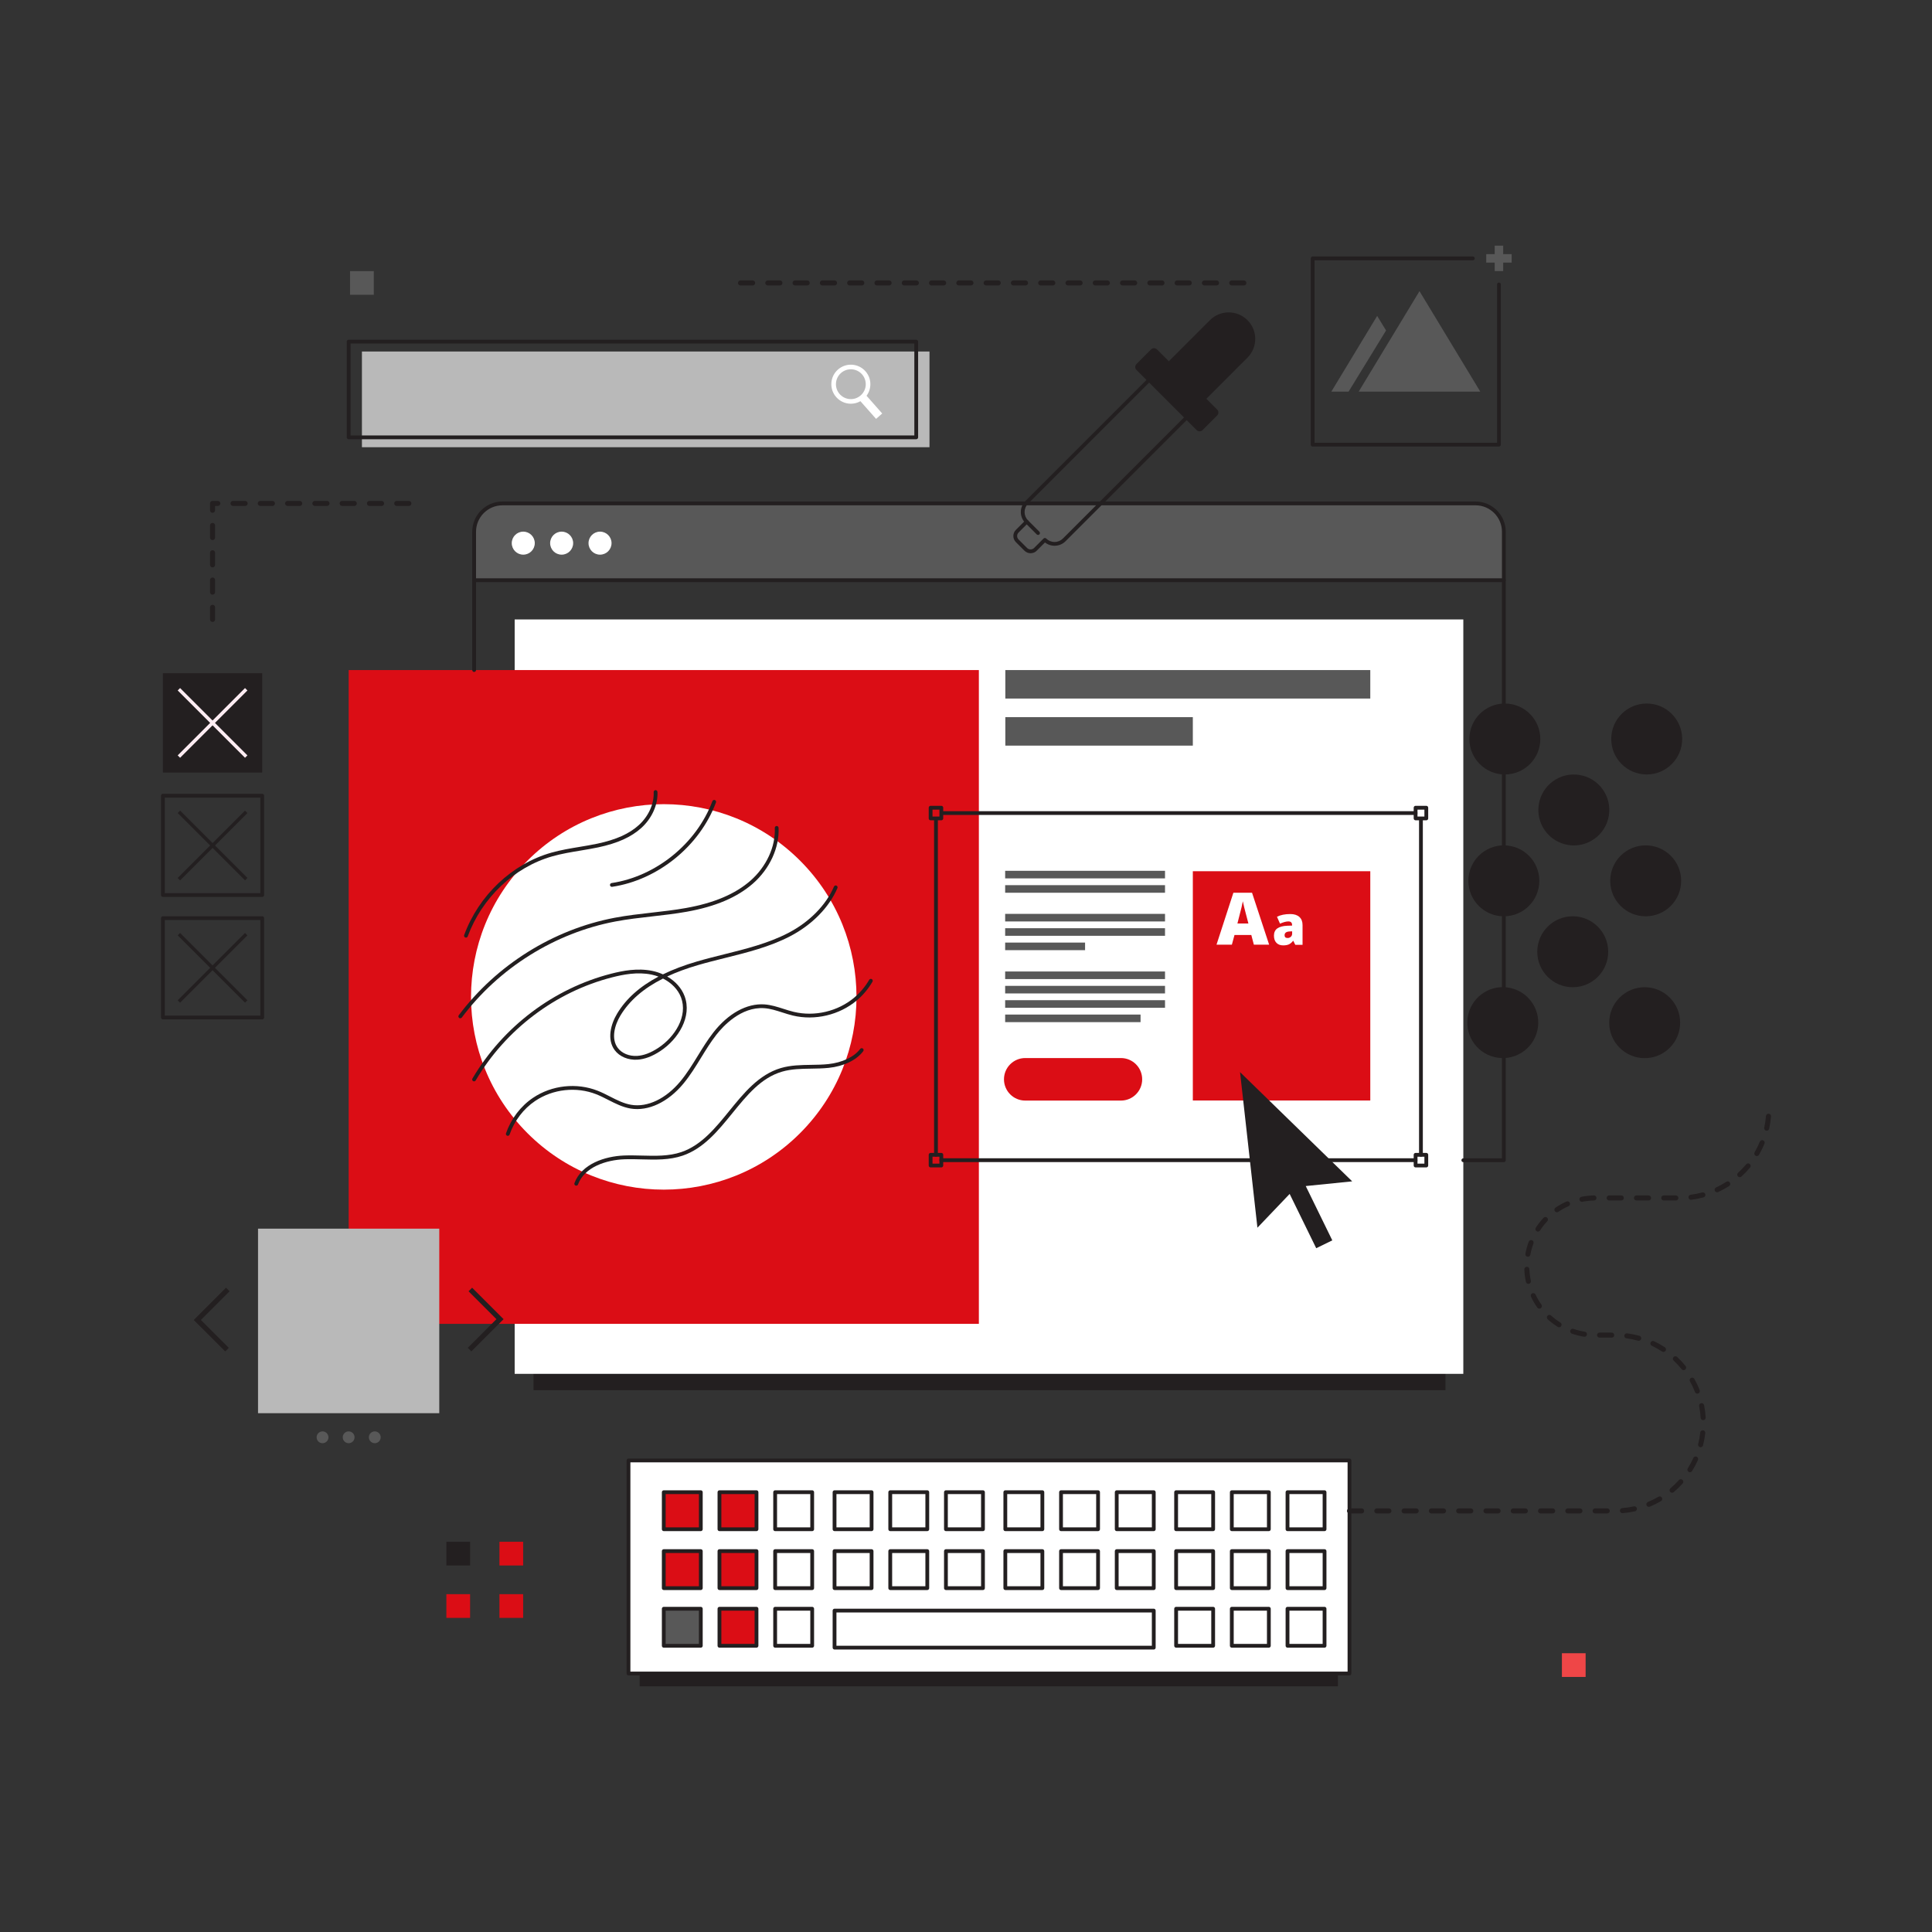 <?xml version="1.0" encoding="UTF-8"?>
<svg xmlns="http://www.w3.org/2000/svg" id="Ebene_3" data-name="Ebene 3" viewBox="0 0 1200 1200">
  <rect x="0" y="0" width="1200" height="1200" fill="#333333" stroke="none"/>
  <defs>
    <style>
      .cls-1 {
        fill: #fff;
      }

      .cls-2 {
        fill: #ffedf3;
      }

      .cls-3 {
        fill: #ef4647;
      }

      .cls-4 {
        fill: #b9b9b9;
      }

      .cls-5 {
        fill: #db0d15;
      }

      .cls-6 {
        fill: #231f20;
      }

      .cls-7 {
        fill: #585858;
      }
    </style>
  </defs>
  <g>
    <rect class="cls-6" x="101.18" y="418.17" width="61.69" height="61.69"></rect>
    <rect class="cls-6" x="331.37" y="731.14" width="566.44" height="132.31"></rect>
    <rect class="cls-1" x="319.67" y="384.75" width="589.22" height="468.57"></rect>
    <rect class="cls-5" x="216.56" y="416.19" width="391.43" height="406.08"></rect>
    <rect class="cls-6" x="397.29" y="915.1" width="433.73" height="132.31"></rect>
    <rect class="cls-1" x="390.37" y="907.12" width="447.81" height="132.31"></rect>
    <g>
      <rect class="cls-4" x="160.27" y="763.14" width="112.57" height="114.62"></rect>
      <g>
        <circle class="cls-7" cx="200.33" cy="892.73" r="3.67"></circle>
        <circle class="cls-7" cx="216.56" cy="892.73" r="3.67"></circle>
        <path class="cls-7" d="M229.11,892.73c0-2.03,1.64-3.67,3.67-3.67s3.67,1.64,3.67,3.67-1.64,3.67-3.67,3.67-3.67-1.64-3.67-3.67Z"></path>
      </g>
      <g>
        <polygon class="cls-6" points="139.88 839.39 120.34 819.86 140.38 799.82 142.6 802.04 124.78 819.86 142.1 837.17 139.88 839.39"></polygon>
        <polygon class="cls-6" points="292.74 839.39 290.52 837.17 308.34 819.36 291.02 802.04 293.24 799.82 312.78 819.36 292.74 839.39"></polygon>
      </g>
    </g>
    <g>
      <rect class="cls-6" x="102.45" y="524.09" width="59.14" height="2.11" transform="translate(-332.67 247.18) rotate(-45)"></rect>
      <rect class="cls-6" x="130.97" y="495.58" width="2.11" height="59.14" transform="translate(-332.66 247.16) rotate(-45)"></rect>
    </g>
    <g>
      <rect class="cls-6" x="102.45" y="600.09" width="59.14" height="2.11" transform="translate(-386.4 269.42) rotate(-45)"></rect>
      <rect class="cls-6" x="130.97" y="571.57" width="2.11" height="59.14" transform="translate(-386.4 269.42) rotate(-45)"></rect>
    </g>
    <g>
      <rect class="cls-2" x="102.45" y="447.96" width="59.14" height="2.11" transform="translate(-278.83 224.87) rotate(-45)"></rect>
      <rect class="cls-2" x="130.97" y="419.44" width="2.11" height="59.14" transform="translate(-278.83 224.87) rotate(-45)"></rect>
    </g>
    <path class="cls-6" d="M162.87,557.1h-61.69c-.65,0-1.18-.53-1.18-1.18v-61.69c0-.65,.53-1.18,1.18-1.18h61.69c.65,0,1.18,.53,1.18,1.18v61.69c0,.65-.53,1.18-1.18,1.18Zm-60.51-2.35h59.34v-59.34h-59.34v59.34Z"></path>
    <path class="cls-6" d="M162.87,633.16h-61.69c-.65,0-1.18-.53-1.18-1.18v-61.69c0-.65,.53-1.18,1.18-1.18h61.69c.65,0,1.18,.53,1.18,1.18v61.69c0,.65-.53,1.18-1.18,1.18Zm-60.51-2.35h59.34v-59.34h-59.34v59.34Z"></path>
    <rect class="cls-4" x="224.8" y="218.33" width="352.52" height="59.44"></rect>
    <path class="cls-6" d="M569.08,272.82H216.56c-.65,0-1.18-.53-1.18-1.18v-59.44c0-.65,.53-1.18,1.18-1.18h352.52c.65,0,1.18,.53,1.18,1.18v59.44c0,.65-.53,1.18-1.18,1.18Zm-351.34-2.35h350.17v-57.09H217.74v57.09Z"></path>
    <g>
      <path class="cls-5" d="M696.22,683.59h-59.42c-7.3,0-13.21-5.91-13.21-13.21h0c0-7.3,5.91-13.21,13.21-13.21h59.42c7.3,0,13.21,5.91,13.21,13.21h0c0,7.3-5.91,13.21-13.21,13.21Z"></path>
      <rect class="cls-5" x="740.89" y="541.13" width="110.22" height="142.41"></rect>
      <rect class="cls-7" x="624.32" y="540.87" width="99.29" height="4.71"></rect>
      <rect class="cls-7" x="624.32" y="549.79" width="99.29" height="4.71"></rect>
      <rect class="cls-7" x="624.32" y="567.62" width="99.29" height="4.71"></rect>
      <rect class="cls-7" x="624.32" y="576.53" width="99.29" height="4.71"></rect>
      <rect class="cls-7" x="624.32" y="585.45" width="49.64" height="4.71"></rect>
      <rect class="cls-7" x="624.32" y="603.41" width="99.29" height="4.71"></rect>
      <rect class="cls-7" x="624.32" y="612.33" width="99.29" height="4.71"></rect>
      <rect class="cls-7" x="624.32" y="621.24" width="99.29" height="4.71"></rect>
      <rect class="cls-7" x="624.32" y="630.16" width="84.1" height="4.71"></rect>
      <g>
        <path class="cls-6" d="M584.67,509.51h-6.65c-.65,0-1.18-.53-1.18-1.18v-6.65c0-.65,.53-1.18,1.18-1.18h6.65c.65,0,1.18,.53,1.18,1.18v6.65c0,.65-.53,1.18-1.18,1.18Zm-5.47-2.35h4.29v-4.29h-4.29v4.29Z"></path>
        <path class="cls-6" d="M885.9,509.51h-6.65c-.65,0-1.18-.53-1.18-1.18v-6.65c0-.65,.53-1.18,1.18-1.18h6.65c.65,0,1.18,.53,1.18,1.18v6.65c0,.65-.53,1.18-1.18,1.18Zm-5.47-2.35h4.29v-4.29h-4.29v4.29Z"></path>
        <path class="cls-6" d="M885.9,725.1h-6.65c-.65,0-1.18-.53-1.18-1.18v-6.65c0-.65,.53-1.18,1.18-1.18h6.65c.65,0,1.18,.53,1.18,1.18v6.65c0,.65-.53,1.18-1.18,1.18Zm-5.47-2.35h4.29v-4.29h-4.29v4.29Z"></path>
        <path class="cls-6" d="M584.67,725.1h-6.65c-.65,0-1.18-.53-1.18-1.18v-6.65c0-.65,.53-1.18,1.18-1.18h6.65c.65,0,1.18,.53,1.18,1.18v6.65c0,.65-.53,1.18-1.18,1.18Zm-5.47-2.35h4.29v-4.29h-4.29v4.29Z"></path>
        <path class="cls-6" d="M879.25,506.19h-293.56c-.65,0-1.18-.53-1.18-1.18s.53-1.18,1.18-1.18h293.56c.65,0,1.18,.53,1.18,1.18s-.53,1.18-1.18,1.18Z"></path>
        <path class="cls-6" d="M581.35,718.46c-.65,0-1.18-.53-1.18-1.18v-208.72c0-.65,.53-1.18,1.18-1.18s1.18,.53,1.18,1.18v208.72c0,.65-.53,1.18-1.18,1.18Z"></path>
        <path class="cls-6" d="M882.57,718.46c-.65,0-1.18-.53-1.18-1.18v-208.72c0-.65,.53-1.18,1.18-1.18s1.18,.53,1.18,1.18v208.72c0,.65-.53,1.18-1.18,1.18Z"></path>
        <path class="cls-6" d="M879.25,721.78h-294.58c-.65,0-1.18-.53-1.18-1.18s.53-1.18,1.18-1.18h294.58c.65,0,1.18,.53,1.18,1.18s-.53,1.18-1.18,1.18Z"></path>
      </g>
      <polygon class="cls-6" points="839.87 733.76 770.21 665.91 781.01 762.55 801.03 741.57 817.53 775.29 827.51 770.41 811.02 736.68 839.87 733.76"></polygon>
    </g>
    <g>
      <polygon class="cls-7" points="843.91 243.23 919.42 243.23 881.67 180.84 843.91 243.23"></polygon>
      <polygon class="cls-7" points="826.92 243.23 837.64 243.23 860.91 205.26 855.38 196.21 826.92 243.23"></polygon>
      <path class="cls-6" d="M931.02,277.36h-115.7c-.65,0-1.18-.53-1.18-1.18v-115.7c0-.65,.53-1.18,1.18-1.18h99.5c.65,0,1.18,.53,1.18,1.18s-.53,1.18-1.18,1.18h-98.32v113.34h113.34v-98.32c0-.65,.53-1.18,1.18-1.18s1.18,.53,1.18,1.18v99.5c0,.65-.53,1.18-1.18,1.18Z"></path>
      <polygon class="cls-7" points="938.92 157.85 933.65 157.85 933.65 152.59 928.39 152.59 928.39 157.85 923.13 157.85 923.13 163.11 928.39 163.11 928.39 168.38 933.65 168.38 933.65 163.11 938.92 163.11 938.92 157.85"></polygon>
    </g>
    <rect class="cls-5" x="310.21" y="957.62" width="14.73" height="14.73"></rect>
    <rect class="cls-5" x="310.21" y="990.17" width="14.73" height="14.73"></rect>
    <rect class="cls-7" x="217.43" y="168.38" width="14.73" height="14.73"></rect>
    <rect class="cls-3" x="970.13" y="1026.85" width="14.73" height="14.73"></rect>
    <rect class="cls-6" x="277.25" y="957.62" width="14.73" height="14.73"></rect>
    <rect class="cls-5" x="277.25" y="990.17" width="14.73" height="14.73"></rect>
    <g>
      <circle class="cls-6" cx="934.69" cy="459" r="22.03"></circle>
      <circle class="cls-6" cx="1022.8" cy="459" r="22.03"></circle>
      <circle class="cls-6" cx="977.49" cy="503.05" r="22.03" transform="translate(324.36 1387.34) rotate(-80.78)"></circle>
      <circle class="cls-6" cx="934.07" cy="547.1" r="22.03"></circle>
      <circle class="cls-6" cx="1022.17" cy="547.1" r="22.03"></circle>
      <circle class="cls-6" cx="976.86" cy="591.15" r="22.03"></circle>
      <circle class="cls-6" cx="933.44" cy="635.2" r="22.03" transform="translate(100.77 1397.73) rotate(-76.72)"></circle>
      <circle class="cls-6" cx="1021.54" cy="635.2" r="22.03" transform="translate(-149.95 908.39) rotate(-45)"></circle>
    </g>
    <g>
      <path class="cls-7" d="M916.47,312.68H312.09c-9.72,0-17.6,7.88-17.6,17.6v30.1H934.07v-30.1c0-9.72-7.88-17.6-17.6-17.6Z"></path>
      <path class="cls-6" d="M934.07,721.83h-25.18c-.65,0-1.18-.53-1.18-1.18s.53-1.18,1.18-1.18h24V330.28c0-9.05-7.37-16.42-16.42-16.42H312.09c-9.05,0-16.42,7.37-16.42,16.42v85.91c0,.65-.53,1.18-1.18,1.18s-1.18-.53-1.18-1.18v-85.91c0-10.35,8.42-18.78,18.78-18.78H916.47c10.35,0,18.78,8.42,18.78,18.78v390.37c0,.65-.53,1.18-1.18,1.18Z"></path>
      <path class="cls-6" d="M934.07,361.56H294.49c-.65,0-1.18-.53-1.18-1.18s.53-1.18,1.18-1.18H934.07c.65,0,1.18,.53,1.18,1.18s-.53,1.18-1.18,1.18Z"></path>
      <circle class="cls-1" cx="325.01" cy="337.36" r="7.15"></circle>
      <circle class="cls-1" cx="348.85" cy="337.36" r="7.15"></circle>
      <circle class="cls-1" cx="372.69" cy="337.36" r="7.15"></circle>
    </g>
    <path class="cls-6" d="M998.29,940.02h-7.53c-.87,0-1.57-.7-1.57-1.57s.7-1.57,1.57-1.57h7.53c.87,0,1.57,.7,1.57,1.57s-.7,1.57-1.57,1.57Zm-16.95,0h-7.54c-.87,0-1.57-.7-1.57-1.57s.7-1.57,1.57-1.57h7.54c.87,0,1.57,.7,1.57,1.57s-.7,1.57-1.57,1.57Zm-16.95,0h-7.54c-.87,0-1.57-.7-1.57-1.57s.7-1.57,1.57-1.57h7.54c.87,0,1.57,.7,1.57,1.57s-.7,1.57-1.57,1.57Zm-16.95,0h-7.53c-.87,0-1.57-.7-1.57-1.57s.7-1.57,1.57-1.57h7.53c.87,0,1.57,.7,1.57,1.57s-.7,1.57-1.57,1.57Zm-16.95,0h-7.54c-.87,0-1.57-.7-1.57-1.57s.7-1.57,1.57-1.57h7.54c.87,0,1.57,.7,1.57,1.57s-.7,1.57-1.57,1.57Zm-16.95,0h-7.53c-.87,0-1.57-.7-1.57-1.57s.7-1.57,1.57-1.57h7.53c.87,0,1.57,.7,1.57,1.57s-.7,1.57-1.57,1.57Zm-16.95,0h-7.54c-.87,0-1.57-.7-1.57-1.57s.7-1.57,1.57-1.57h7.54c.87,0,1.57,.7,1.57,1.57s-.7,1.57-1.57,1.57Zm-16.95,0h-7.54c-.87,0-1.57-.7-1.57-1.57s.7-1.57,1.57-1.57h7.54c.87,0,1.57,.7,1.57,1.57s-.7,1.57-1.57,1.57Zm-16.95,0h-7.53c-.87,0-1.57-.7-1.57-1.57s.7-1.57,1.57-1.57h7.53c.87,0,1.57,.7,1.57,1.57s-.7,1.57-1.57,1.57Zm-16.95,0h-7.54c-.87,0-1.57-.7-1.57-1.57s.7-1.57,1.57-1.57h7.54c.87,0,1.57,.7,1.57,1.57s-.7,1.57-1.57,1.57Zm161.98-.17c-.81,0-1.5-.62-1.56-1.45-.07-.86,.58-1.62,1.44-1.69,2.42-.19,4.86-.55,7.23-1.08,.84-.18,1.68,.35,1.87,1.2,.19,.85-.35,1.68-1.2,1.87-2.51,.55-5.09,.94-7.66,1.14-.04,0-.08,0-.13,0Zm16.42-3.92c-.62,0-1.2-.36-1.45-.97-.33-.8,.05-1.72,.85-2.05,2.25-.93,4.45-2.02,6.55-3.25,.75-.44,1.71-.19,2.15,.56,.44,.75,.19,1.71-.56,2.15-2.23,1.3-4.56,2.46-6.94,3.44-.19,.08-.4,.12-.6,.12Zm14.43-8.77c-.45,0-.89-.19-1.2-.56-.56-.66-.48-1.65,.19-2.21,1.85-1.57,3.62-3.28,5.25-5.09,.58-.65,1.57-.69,2.22-.12,.64,.58,.7,1.57,.12,2.22-1.73,1.92-3.6,3.73-5.56,5.39-.29,.25-.65,.37-1.01,.37Zm11.07-12.74c-.29,0-.57-.08-.83-.24-.73-.46-.96-1.43-.5-2.16,1.29-2.06,2.45-4.23,3.45-6.44,.36-.79,1.28-1.14,2.08-.79,.79,.36,1.14,1.28,.79,2.08-1.05,2.34-2.28,4.64-3.65,6.82-.3,.48-.81,.74-1.33,.74Zm6.65-15.51c-.13,0-.26-.02-.39-.05-.84-.21-1.35-1.07-1.14-1.91,.6-2.36,1.04-4.78,1.3-7.19,.1-.86,.87-1.47,1.73-1.39,.86,.1,1.48,.87,1.39,1.73-.28,2.56-.75,5.12-1.38,7.62-.18,.71-.82,1.18-1.52,1.18Zm1.57-16.81c-.82,0-1.51-.64-1.56-1.47-.15-2.43-.46-4.87-.94-7.25-.17-.85,.38-1.68,1.23-1.85,.85-.17,1.68,.38,1.85,1.23,.5,2.52,.84,5.1,.99,7.68,.05,.87-.61,1.61-1.47,1.66-.03,0-.06,0-.1,0Zm-3.61-16.49c-.63,0-1.22-.38-1.46-1-.88-2.26-1.93-4.49-3.12-6.61-.42-.76-.15-1.71,.6-2.14,.76-.42,1.71-.15,2.14,.6,1.26,2.26,2.37,4.61,3.3,7.01,.31,.81-.08,1.72-.89,2.03-.19,.07-.38,.11-.57,.11Zm-8.5-14.59c-.46,0-.91-.2-1.22-.58-1.53-1.89-3.21-3.69-4.99-5.35-.63-.59-.67-1.58-.08-2.22,.59-.63,1.59-.67,2.22-.08,1.88,1.76,3.66,3.66,5.28,5.66,.55,.67,.44,1.66-.23,2.21-.29,.24-.64,.35-.99,.35Zm-12.54-11.31c-.29,0-.59-.08-.86-.26-2.04-1.34-4.19-2.54-6.37-3.57-.78-.37-1.12-1.3-.75-2.09,.37-.78,1.3-1.12,2.09-.75,2.32,1.09,4.59,2.36,6.75,3.78,.72,.48,.93,1.45,.45,2.17-.3,.46-.8,.71-1.32,.71Zm-15.38-6.94c-.14,0-.28-.02-.42-.06-2.34-.64-4.75-1.13-7.17-1.44-.86-.11-1.47-.9-1.35-1.76,.11-.86,.89-1.47,1.76-1.35,2.56,.33,5.12,.85,7.59,1.52,.84,.23,1.33,1.09,1.1,1.93-.19,.7-.82,1.15-1.51,1.15Zm-16.77-1.94h-7.54c-.87,0-1.57-.7-1.57-1.57s.7-1.57,1.57-1.57h7.54c.87,0,1.57,.7,1.57,1.57s-.7,1.57-1.57,1.57Zm-16.92-.54c-.08,0-.17,0-.25-.02-2.57-.41-5.12-1.05-7.57-1.91-.82-.29-1.25-1.18-.96-2,.29-.82,1.18-1.25,2-.96,2.27,.8,4.63,1.39,7.02,1.77,.86,.14,1.44,.94,1.3,1.8-.12,.77-.79,1.32-1.55,1.32Zm-15.77-5.91c-.28,0-.57-.08-.83-.24-2.2-1.37-4.3-2.96-6.23-4.7-.64-.58-.69-1.57-.11-2.22,.58-.64,1.58-.69,2.22-.11,1.79,1.62,3.74,3.09,5.79,4.37,.73,.46,.96,1.43,.5,2.16-.3,.48-.81,.74-1.33,.74Zm-12.24-11.56c-.49,0-.98-.23-1.28-.66-1.51-2.13-2.83-4.39-3.93-6.74-.37-.78-.03-1.72,.75-2.09,.78-.37,1.72-.03,2.09,.75,1.02,2.18,2.25,4.28,3.65,6.26,.5,.71,.33,1.69-.37,2.19-.28,.19-.59,.29-.91,.29Zm-6.82-15.39c-.72,0-1.37-.5-1.53-1.23-.56-2.53-.89-5.13-.99-7.74-.04-.87,.64-1.6,1.51-1.63,.89-.06,1.6,.64,1.63,1.51,.1,2.42,.41,4.84,.92,7.19,.19,.85-.35,1.68-1.2,1.87-.11,.02-.23,.04-.34,.04Zm-.31-16.83c-.09,0-.19,0-.28-.02-.85-.15-1.42-.97-1.27-1.82,.46-2.56,1.16-5.09,2.07-7.52,.3-.81,1.21-1.22,2.02-.92,.81,.3,1.22,1.21,.92,2.02-.84,2.26-1.49,4.61-1.92,6.98-.14,.76-.8,1.29-1.54,1.29Zm6.23-15.64c-.29,0-.59-.08-.86-.26-.73-.48-.93-1.45-.46-2.17,1.42-2.17,3.04-4.23,4.83-6.13,.6-.63,1.59-.66,2.22-.07,.63,.59,.66,1.59,.07,2.22-1.66,1.76-3.17,3.68-4.49,5.7-.3,.46-.8,.71-1.32,.71Zm11.81-12.01c-.5,0-1-.24-1.3-.69-.49-.72-.3-1.69,.42-2.18,2.15-1.46,4.45-2.73,6.82-3.79,.79-.35,1.72,0,2.07,.8,.35,.79,0,1.72-.8,2.07-2.2,.98-4.33,2.16-6.33,3.52-.27,.18-.58,.27-.88,.27Zm15.53-6.49c-.73,0-1.39-.52-1.54-1.26-.17-.85,.38-1.68,1.23-1.85,2.54-.5,5.15-.78,7.75-.84h.03c.85,0,1.55,.68,1.57,1.54,.02,.87-.67,1.58-1.54,1.6-2.42,.05-4.85,.31-7.21,.78-.1,.02-.21,.03-.31,.03Zm58.34-.82h-7.54c-.87,0-1.57-.7-1.57-1.57s.7-1.57,1.57-1.57h7.54c.87,0,1.57,.7,1.57,1.57s-.7,1.57-1.57,1.57Zm-16.95,0h-7.53c-.87,0-1.57-.7-1.57-1.57s.7-1.57,1.57-1.57h7.53c.87,0,1.57,.7,1.57,1.57s-.7,1.57-1.57,1.57Zm-16.95,0h-7.54c-.87,0-1.57-.7-1.57-1.57s.7-1.57,1.57-1.57h7.54c.87,0,1.57,.7,1.57,1.57s-.7,1.57-1.57,1.57Zm43.3-.44c-.78,0-1.45-.58-1.56-1.37-.11-.86,.5-1.65,1.36-1.75,2.42-.31,4.83-.78,7.18-1.41,.83-.22,1.7,.27,1.92,1.11,.23,.84-.27,1.7-1.11,1.92-2.48,.67-5.04,1.17-7.6,1.49-.07,0-.13,.01-.2,.01Zm16.23-4.66c-.59,0-1.16-.34-1.43-.91-.36-.79-.02-1.72,.76-2.08,2.2-1.02,4.36-2.21,6.41-3.52,.73-.47,1.7-.26,2.17,.47,.47,.73,.26,1.7-.47,2.17-2.17,1.39-4.46,2.65-6.79,3.73-.21,.1-.44,.15-.66,.15Zm14.05-9.36c-.42,0-.85-.17-1.16-.51-.59-.64-.54-1.63,.1-2.22,1.79-1.64,3.5-3.42,5.06-5.29,.56-.66,1.55-.75,2.21-.2,.67,.56,.75,1.55,.2,2.21-1.65,1.98-3.45,3.86-5.35,5.59-.3,.28-.68,.41-1.06,.41Zm10.59-13.14c-.27,0-.54-.07-.79-.21-.75-.43-1.01-1.39-.57-2.14,1.22-2.1,2.3-4.3,3.23-6.56,.33-.8,1.25-1.18,2.05-.85,.8,.33,1.18,1.25,.86,2.05-.98,2.38-2.13,4.72-3.42,6.94-.29,.5-.82,.78-1.36,.78Zm6.14-15.72c-.11,0-.23-.01-.34-.04-.85-.19-1.38-1.03-1.19-1.87,.52-2.37,.89-4.8,1.09-7.23,.07-.86,.84-1.51,1.69-1.44,.86,.07,1.51,.83,1.44,1.69-.21,2.57-.6,5.15-1.15,7.65-.16,.73-.81,1.23-1.53,1.23Z"></path>
    <g>
      <circle class="cls-1" cx="412.28" cy="619.2" r="119.71" transform="translate(-317.09 472.88) rotate(-45)"></circle>
      <g>
        <path class="cls-6" d="M380.04,550.82c-.57,0-1.08-.42-1.16-1-.1-.64,.35-1.24,.99-1.34,27.62-4.13,52.79-24.57,62.62-50.87,.23-.61,.91-.92,1.52-.69,.61,.23,.92,.91,.69,1.52-10.12,27.07-36.04,48.12-64.48,52.37-.06,0-.12,.01-.18,.01Z"></path>
        <path class="cls-6" d="M294.46,671.66c-.2,0-.41-.05-.6-.16-.56-.33-.75-1.05-.42-1.61,18.99-32.2,50.4-55.94,86.17-65.11,7.07-1.81,16.37-3.65,25.56-1.74,2.32,.48,4.54,1.21,6.6,2.15,6.21-3.03,13.24-5.69,21.14-8,5.62-1.64,11.41-3.08,17-4.48,13.44-3.35,27.33-6.81,39.72-13.24,13.11-6.81,23.45-17.3,28.36-28.79,.26-.6,.95-.88,1.54-.62,.6,.26,.88,.95,.62,1.54-5.12,11.98-15.85,22.9-29.44,29.95-12.63,6.56-26.66,10.05-40.23,13.43-5.57,1.39-11.34,2.82-16.91,4.45-7.1,2.07-13.49,4.43-19.17,7.09,5.04,2.92,8.91,7.17,10.78,12.12,4.84,12.79-3.91,26.88-15.05,34.2-5.06,3.32-9.71,5.07-14.24,5.35-5.71,.35-11.12-1.92-14.09-5.93-4.94-6.66-2.45-16.09,1.52-22.7,5.54-9.21,14.02-16.82,25.68-22.98-1.38-.51-2.83-.93-4.32-1.24-8.72-1.81-17.67-.04-24.49,1.71-35.17,9.02-66.05,32.36-84.72,64.02-.22,.37-.61,.58-1.01,.58Zm117.34-63.86c-12.14,6.11-20.87,13.72-26.45,22.98-3.58,5.95-5.9,14.35-1.65,20.08,2.51,3.38,7.13,5.29,12.06,4.98,4.1-.25,8.38-1.88,13.09-4.96,10.36-6.8,18.54-19.77,14.14-31.39-1.85-4.9-5.91-9.05-11.18-11.69Z"></path>
        <path class="cls-6" d="M285.88,632.49c-.25,0-.49-.08-.7-.24-.52-.39-.63-1.13-.24-1.65,23.43-31.28,58.74-53.36,96.89-60.57,7.62-1.44,15.44-2.32,23-3.18,7-.79,14.23-1.61,21.26-2.87,17.45-3.12,30.54-8.67,40.03-16.97,9.89-8.66,15.68-21.2,15.11-32.74-.03-.65,.47-1.2,1.12-1.23,.64-.04,1.2,.47,1.23,1.12,.6,12.24-5.49,25.5-15.91,34.62-9.82,8.6-23.28,14.33-41.16,17.52-7.1,1.27-14.37,2.09-21.41,2.89-7.52,.85-15.29,1.73-22.82,3.15-37.58,7.1-72.36,28.85-95.44,59.66-.23,.31-.58,.47-.94,.47Z"></path>
        <path class="cls-6" d="M357.91,736.44c-.14,0-.27-.02-.41-.07-.61-.23-.92-.9-.7-1.51,4.41-11.93,18.84-16.69,30.87-17.16,3.69-.14,7.46-.04,11.1,.05,8.21,.22,16.7,.45,24.44-2.18,12.44-4.22,21.26-15.09,29.8-25.6,9-11.08,18.31-22.54,31.98-26.58,6.13-1.81,12.57-1.9,18.8-1.99,3.51-.05,7.15-.1,10.66-.47,8.62-.9,16.04-4.42,19.84-9.43,.39-.52,1.13-.62,1.65-.23,.52,.39,.62,1.13,.23,1.65-4.25,5.6-12.08,9.37-21.47,10.35-3.61,.37-7.3,.43-10.86,.48-6.07,.09-12.35,.18-18.17,1.9-12.97,3.83-21.64,14.51-30.82,25.81-8.75,10.77-17.79,21.9-30.87,26.34-8.14,2.77-16.84,2.54-25.26,2.31-3.61-.1-7.34-.2-10.95-.06-11.27,.44-24.74,4.78-28.75,15.62-.18,.48-.63,.77-1.1,.77Z"></path>
        <path class="cls-6" d="M289.41,582.37c-.13,0-.27-.02-.41-.07-.61-.22-.92-.9-.7-1.51,9.05-24.67,29.79-44.28,54.13-51.18,5.79-1.64,11.8-2.64,17.61-3.6,3.63-.6,7.39-1.23,11.04-2,11.56-2.45,19.73-6.11,25.7-11.53,6.05-5.48,9.58-13.32,9.22-20.48-.03-.65,.47-1.2,1.12-1.24,.68-.02,1.2,.47,1.24,1.12,.4,7.84-3.43,16.4-9.99,22.34-6.3,5.71-14.81,9.55-26.8,12.09-3.7,.78-7.48,1.41-11.14,2.02-5.75,.95-11.69,1.94-17.36,3.55-23.63,6.7-43.77,25.76-52.56,49.73-.17,.48-.63,.77-1.1,.77Z"></path>
        <path class="cls-6" d="M315.41,705.49c-.13,0-.26-.02-.39-.07-.61-.21-.94-.88-.73-1.5,3.14-9.05,9.1-16.88,16.8-22.06,11.69-7.86,27.09-9.53,40.19-4.36,2.61,1.03,5.14,2.32,7.59,3.57,4.41,2.25,8.58,4.38,13.21,5.15,10.14,1.68,21.54-3.77,30.51-14.57,4.09-4.92,7.53-10.51,10.85-15.92,2.97-4.83,6.04-9.83,9.6-14.4,9.25-11.87,20.83-18.24,31.78-17.48,4.11,.29,8.04,1.55,11.84,2.77,2.08,.67,4.23,1.36,6.36,1.87,12.97,3.11,27.38-.29,37.59-8.87,3.66-3.07,6.78-6.79,9.27-11.05,.33-.56,1.05-.75,1.61-.42,.56,.33,.75,1.05,.42,1.61-2.63,4.49-5.92,8.41-9.79,11.66-10.78,9.05-25.97,12.63-39.65,9.36-2.21-.53-4.41-1.24-6.53-1.92-3.84-1.23-7.46-2.4-11.29-2.66-14.41-.99-25.62,11.26-29.76,16.57-3.48,4.47-6.52,9.41-9.45,14.19-3.36,5.48-6.84,11.14-11.04,16.19-9.51,11.45-21.74,17.2-32.71,15.39-4.99-.83-9.52-3.14-13.9-5.37-2.4-1.23-4.88-2.49-7.38-3.48-12.39-4.89-26.96-3.31-38.01,4.13-7.27,4.89-12.92,12.31-15.89,20.87-.17,.49-.62,.79-1.11,.79Z"></path>
      </g>
    </g>
    <rect class="cls-7" x="624.43" y="416.19" width="226.68" height="17.69"></rect>
    <rect class="cls-7" x="624.43" y="445.43" width="116.46" height="17.69"></rect>
    <g>
      <rect class="cls-5" x="412.28" y="926.83" width="23" height="23"></rect>
      <rect class="cls-5" x="446.87" y="926.83" width="23" height="23"></rect>
      <rect class="cls-5" x="412.28" y="963.42" width="23" height="23"></rect>
      <rect class="cls-5" x="446.87" y="963.42" width="23" height="23"></rect>
      <rect class="cls-7" x="412.28" y="999.22" width="23" height="23"></rect>
      <rect class="cls-5" x="446.87" y="999.22" width="23" height="23"></rect>
    </g>
    <g>
      <path class="cls-6" d="M838.19,1040.61H390.37c-.65,0-1.18-.53-1.18-1.18v-132.31c0-.65,.53-1.18,1.18-1.18h447.81c.65,0,1.18,.53,1.18,1.18v132.31c0,.65-.53,1.18-1.18,1.18Zm-446.64-2.35h445.46v-129.96H391.55v129.96Z"></path>
      <path class="cls-6" d="M435.28,1023.4h-23c-.65,0-1.18-.53-1.18-1.18v-23c0-.65,.53-1.18,1.18-1.18h23c.65,0,1.18,.53,1.18,1.18v23c0,.65-.53,1.18-1.18,1.18Zm-21.82-2.35h20.65v-20.65h-20.65v20.65Z"></path>
      <path class="cls-6" d="M469.87,1023.4h-23c-.65,0-1.18-.53-1.18-1.18v-23c0-.65,.53-1.18,1.18-1.18h23c.65,0,1.18,.53,1.18,1.18v23c0,.65-.53,1.18-1.18,1.18Zm-21.82-2.35h20.65v-20.65h-20.65v20.65Z"></path>
      <path class="cls-6" d="M504.46,1023.4h-23c-.65,0-1.18-.53-1.18-1.18v-23c0-.65,.53-1.18,1.18-1.18h23c.65,0,1.18,.53,1.18,1.18v23c0,.65-.53,1.18-1.18,1.18Zm-21.82-2.35h20.65v-20.65h-20.65v20.65Z"></path>
      <path class="cls-6" d="M435.28,987.6h-23c-.65,0-1.18-.53-1.18-1.18v-23c0-.65,.53-1.18,1.18-1.18h23c.65,0,1.18,.53,1.18,1.18v23c0,.65-.53,1.18-1.18,1.18Zm-21.82-2.35h20.65v-20.65h-20.65v20.65Z"></path>
      <path class="cls-6" d="M469.87,987.6h-23c-.65,0-1.18-.53-1.18-1.18v-23c0-.65,.53-1.18,1.18-1.18h23c.65,0,1.18,.53,1.18,1.18v23c0,.65-.53,1.18-1.18,1.18Zm-21.82-2.35h20.65v-20.65h-20.65v20.65Z"></path>
      <path class="cls-6" d="M504.46,987.6h-23c-.65,0-1.18-.53-1.18-1.18v-23c0-.65,.53-1.18,1.18-1.18h23c.65,0,1.18,.53,1.18,1.18v23c0,.65-.53,1.18-1.18,1.18Zm-21.82-2.35h20.65v-20.65h-20.65v20.65Z"></path>
      <path class="cls-6" d="M541.35,987.6h-23c-.65,0-1.18-.53-1.18-1.18v-23c0-.65,.53-1.18,1.18-1.18h23c.65,0,1.18,.53,1.18,1.18v23c0,.65-.53,1.18-1.18,1.18Zm-21.82-2.35h20.65v-20.65h-20.65v20.65Z"></path>
      <path class="cls-6" d="M575.95,987.6h-23c-.65,0-1.18-.53-1.18-1.18v-23c0-.65,.53-1.18,1.18-1.18h23c.65,0,1.18,.53,1.18,1.18v23c0,.65-.53,1.18-1.18,1.18Zm-21.82-2.35h20.65v-20.65h-20.65v20.65Z"></path>
      <path class="cls-6" d="M610.54,987.6h-23c-.65,0-1.18-.53-1.18-1.18v-23c0-.65,.53-1.18,1.18-1.18h23c.65,0,1.18,.53,1.18,1.18v23c0,.65-.53,1.18-1.18,1.18Zm-21.83-2.35h20.65v-20.65h-20.65v20.65Z"></path>
      <path class="cls-6" d="M647.43,987.6h-23c-.65,0-1.18-.53-1.18-1.18v-23c0-.65,.53-1.18,1.18-1.18h23c.65,0,1.18,.53,1.18,1.18v23c0,.65-.53,1.18-1.18,1.18Zm-21.83-2.35h20.65v-20.65h-20.65v20.65Z"></path>
      <path class="cls-6" d="M682.03,987.6h-23c-.65,0-1.18-.53-1.18-1.18v-23c0-.65,.53-1.18,1.18-1.18h23c.65,0,1.18,.53,1.18,1.18v23c0,.65-.53,1.18-1.18,1.18Zm-21.83-2.35h20.65v-20.65h-20.65v20.65Z"></path>
      <path class="cls-6" d="M716.62,987.6h-23c-.65,0-1.18-.53-1.18-1.18v-23c0-.65,.53-1.18,1.18-1.18h23c.65,0,1.18,.53,1.18,1.18v23c0,.65-.53,1.18-1.18,1.18Zm-21.83-2.35h20.65v-20.65h-20.65v20.65Z"></path>
      <path class="cls-6" d="M753.51,987.6h-23c-.65,0-1.18-.53-1.18-1.18v-23c0-.65,.53-1.18,1.18-1.18h23c.65,0,1.18,.53,1.18,1.18v23c0,.65-.53,1.18-1.18,1.18Zm-21.82-2.35h20.65v-20.65h-20.65v20.65Z"></path>
      <path class="cls-6" d="M788.1,987.6h-23c-.65,0-1.18-.53-1.18-1.18v-23c0-.65,.53-1.18,1.18-1.18h23c.65,0,1.18,.53,1.18,1.18v23c0,.65-.53,1.18-1.18,1.18Zm-21.82-2.35h20.65v-20.65h-20.65v20.65Z"></path>
      <path class="cls-6" d="M822.7,987.6h-23c-.65,0-1.18-.53-1.18-1.18v-23c0-.65,.53-1.18,1.18-1.18h23c.65,0,1.18,.53,1.18,1.18v23c0,.65-.53,1.18-1.18,1.18Zm-21.82-2.35h20.65v-20.65h-20.65v20.65Z"></path>
      <path class="cls-6" d="M435.28,951.01h-23c-.65,0-1.18-.53-1.18-1.18v-23c0-.65,.53-1.18,1.18-1.18h23c.65,0,1.18,.53,1.18,1.18v23c0,.65-.53,1.18-1.18,1.18Zm-21.82-2.35h20.65v-20.65h-20.65v20.65Z"></path>
      <path class="cls-6" d="M469.87,951.01h-23c-.65,0-1.18-.53-1.18-1.18v-23c0-.65,.53-1.18,1.18-1.18h23c.65,0,1.18,.53,1.18,1.18v23c0,.65-.53,1.18-1.18,1.18Zm-21.82-2.35h20.65v-20.65h-20.65v20.65Z"></path>
      <path class="cls-6" d="M504.46,951.01h-23c-.65,0-1.18-.53-1.18-1.18v-23c0-.65,.53-1.18,1.18-1.18h23c.65,0,1.18,.53,1.18,1.18v23c0,.65-.53,1.18-1.18,1.18Zm-21.82-2.35h20.65v-20.65h-20.65v20.65Z"></path>
      <path class="cls-6" d="M541.35,951.01h-23c-.65,0-1.18-.53-1.18-1.18v-23c0-.65,.53-1.18,1.18-1.18h23c.65,0,1.18,.53,1.18,1.18v23c0,.65-.53,1.18-1.18,1.18Zm-21.82-2.35h20.65v-20.65h-20.65v20.65Z"></path>
      <path class="cls-6" d="M575.95,951.01h-23c-.65,0-1.18-.53-1.18-1.18v-23c0-.65,.53-1.18,1.18-1.18h23c.65,0,1.18,.53,1.18,1.18v23c0,.65-.53,1.18-1.18,1.18Zm-21.82-2.35h20.65v-20.65h-20.65v20.65Z"></path>
      <path class="cls-6" d="M610.54,951.01h-23c-.65,0-1.18-.53-1.18-1.18v-23c0-.65,.53-1.18,1.18-1.18h23c.65,0,1.18,.53,1.18,1.18v23c0,.65-.53,1.18-1.18,1.18Zm-21.83-2.35h20.65v-20.65h-20.65v20.65Z"></path>
      <path class="cls-6" d="M647.43,951.01h-23c-.65,0-1.18-.53-1.18-1.18v-23c0-.65,.53-1.18,1.18-1.18h23c.65,0,1.18,.53,1.18,1.18v23c0,.65-.53,1.18-1.18,1.18Zm-21.83-2.35h20.65v-20.65h-20.65v20.65Z"></path>
      <path class="cls-6" d="M682.03,951.01h-23c-.65,0-1.18-.53-1.18-1.18v-23c0-.65,.53-1.18,1.18-1.18h23c.65,0,1.18,.53,1.18,1.18v23c0,.65-.53,1.18-1.18,1.18Zm-21.83-2.35h20.65v-20.65h-20.65v20.65Z"></path>
      <path class="cls-6" d="M716.62,951.01h-23c-.65,0-1.18-.53-1.18-1.18v-23c0-.65,.53-1.18,1.18-1.18h23c.65,0,1.18,.53,1.18,1.18v23c0,.65-.53,1.18-1.18,1.18Zm-21.83-2.35h20.65v-20.65h-20.65v20.65Z"></path>
      <path class="cls-6" d="M753.51,951.01h-23c-.65,0-1.18-.53-1.18-1.18v-23c0-.65,.53-1.18,1.18-1.18h23c.65,0,1.18,.53,1.18,1.18v23c0,.65-.53,1.18-1.18,1.18Zm-21.82-2.35h20.65v-20.65h-20.65v20.65Z"></path>
      <path class="cls-6" d="M788.1,951.01h-23c-.65,0-1.18-.53-1.18-1.18v-23c0-.65,.53-1.18,1.18-1.18h23c.65,0,1.18,.53,1.18,1.18v23c0,.65-.53,1.18-1.18,1.18Zm-21.82-2.35h20.65v-20.65h-20.65v20.65Z"></path>
      <path class="cls-6" d="M822.7,951.01h-23c-.65,0-1.18-.53-1.18-1.18v-23c0-.65,.53-1.18,1.18-1.18h23c.65,0,1.18,.53,1.18,1.18v23c0,.65-.53,1.18-1.18,1.18Zm-21.82-2.35h20.65v-20.65h-20.65v20.65Z"></path>
      <path class="cls-6" d="M716.62,1024.55h-198.27c-.65,0-1.18-.53-1.18-1.18v-23c0-.65,.53-1.18,1.18-1.18h198.27c.65,0,1.18,.53,1.18,1.18v23c0,.65-.53,1.18-1.18,1.18Zm-197.09-2.35h195.91v-20.65h-195.91v20.65Z"></path>
      <path class="cls-6" d="M822.7,1023.4h-23c-.65,0-1.18-.53-1.18-1.18v-23c0-.65,.53-1.18,1.18-1.18h23c.65,0,1.18,.53,1.18,1.18v23c0,.65-.53,1.18-1.18,1.18Zm-21.82-2.35h20.65v-20.65h-20.65v20.65Z"></path>
      <path class="cls-6" d="M788.1,1023.4h-23c-.65,0-1.18-.53-1.18-1.18v-23c0-.65,.53-1.18,1.18-1.18h23c.65,0,1.18,.53,1.18,1.18v23c0,.65-.53,1.18-1.18,1.18Zm-21.82-2.35h20.65v-20.65h-20.65v20.65Z"></path>
      <path class="cls-6" d="M753.51,1023.4h-23c-.65,0-1.18-.53-1.18-1.18v-23c0-.65,.53-1.18,1.18-1.18h23c.65,0,1.18,.53,1.18,1.18v23c0,.65-.53,1.18-1.18,1.18Zm-21.82-2.35h20.65v-20.65h-20.65v20.65Z"></path>
    </g>
    <path class="cls-6" d="M132.02,386.32c-.87,0-1.57-.7-1.57-1.57v-7.54c0-.87,.7-1.57,1.57-1.57s1.57,.7,1.57,1.57v7.54c0,.87-.7,1.57-1.57,1.57Zm0-16.95c-.87,0-1.57-.7-1.57-1.57v-7.54c0-.87,.7-1.57,1.57-1.57s1.57,.7,1.57,1.57v7.54c0,.87-.7,1.57-1.57,1.57Zm0-16.95c-.87,0-1.57-.7-1.57-1.57v-7.54c0-.87,.7-1.57,1.57-1.57s1.57,.7,1.57,1.57v7.54c0,.87-.7,1.57-1.57,1.57Zm0-16.95c-.87,0-1.57-.7-1.57-1.57v-7.54c0-.87,.7-1.57,1.57-1.57s1.57,.7,1.57,1.57v7.54c0,.87-.7,1.57-1.57,1.57Zm0-16.95c-.87,0-1.57-.7-1.57-1.57v-4.26c0-.87,.7-1.57,1.57-1.57h3.28c.87,0,1.57,.7,1.57,1.57s-.7,1.57-1.57,1.57h-1.71v2.69c0,.87-.7,1.57-1.57,1.57Zm121.94-4.26h-7.54c-.87,0-1.57-.7-1.57-1.57s.7-1.57,1.57-1.57h7.54c.87,0,1.57,.7,1.57,1.57s-.7,1.57-1.57,1.57Zm-16.95,0h-7.54c-.87,0-1.57-.7-1.57-1.57s.7-1.57,1.57-1.57h7.54c.87,0,1.57,.7,1.57,1.57s-.7,1.57-1.57,1.57Zm-16.95,0h-7.54c-.87,0-1.57-.7-1.57-1.57s.7-1.57,1.57-1.57h7.54c.87,0,1.57,.7,1.57,1.57s-.7,1.57-1.57,1.57Zm-16.95,0h-7.54c-.87,0-1.57-.7-1.57-1.57s.7-1.57,1.57-1.57h7.54c.87,0,1.57,.7,1.57,1.57s-.7,1.57-1.57,1.57Zm-16.95,0h-7.54c-.87,0-1.57-.7-1.57-1.57s.7-1.57,1.57-1.57h7.54c.87,0,1.57,.7,1.57,1.57s-.7,1.57-1.57,1.57Zm-16.95,0h-7.54c-.87,0-1.57-.7-1.57-1.57s.7-1.57,1.57-1.57h7.54c.87,0,1.57,.7,1.57,1.57s-.7,1.57-1.57,1.57Zm-16.95,0h-7.54c-.87,0-1.57-.7-1.57-1.57s.7-1.57,1.57-1.57h7.54c.87,0,1.57,.7,1.57,1.57s-.7,1.57-1.57,1.57Z"></path>
    <path class="cls-1" d="M538.22,245.82c3.4-4.59,3.15-10.9-.66-15.22-4.43-5.01-12.1-5.48-17.11-1.05-2.43,2.14-3.87,5.1-4.07,8.34-.2,3.23,.87,6.35,3.02,8.77,3.81,4.31,10.06,5.33,15.02,2.52l9.73,11,3.8-3.36-9.72-11Zm-.5-6.62c-.15,2.47-1.26,4.73-3.11,6.37-1.85,1.64-4.23,2.47-6.7,2.31-2.47-.15-4.73-1.26-6.37-3.11-3.38-3.83-3.02-9.69,.8-13.07,1.85-1.64,4.24-2.45,6.7-2.31,2.47,.15,4.73,1.26,6.37,3.11,1.64,1.85,2.46,4.23,2.31,6.7Z"></path>
    <path class="cls-6" d="M772.58,177.31h-7.53c-.87,0-1.57-.7-1.57-1.57s.7-1.57,1.57-1.57h7.53c.87,0,1.57,.7,1.57,1.57s-.7,1.57-1.57,1.57Zm-16.95,0h-7.54c-.87,0-1.57-.7-1.57-1.57s.7-1.57,1.57-1.57h7.54c.87,0,1.57,.7,1.57,1.57s-.7,1.57-1.57,1.57Zm-16.95,0h-7.54c-.87,0-1.57-.7-1.57-1.57s.7-1.57,1.57-1.57h7.54c.87,0,1.57,.7,1.57,1.57s-.7,1.57-1.57,1.57Zm-16.95,0h-7.53c-.87,0-1.57-.7-1.57-1.57s.7-1.57,1.57-1.57h7.53c.87,0,1.57,.7,1.57,1.57s-.7,1.57-1.57,1.57Zm-16.95,0h-7.54c-.87,0-1.57-.7-1.57-1.57s.7-1.57,1.57-1.57h7.54c.87,0,1.57,.7,1.57,1.57s-.7,1.57-1.57,1.57Zm-16.95,0h-7.54c-.87,0-1.57-.7-1.57-1.57s.7-1.57,1.57-1.57h7.54c.87,0,1.57,.7,1.57,1.57s-.7,1.57-1.57,1.57Zm-16.95,0h-7.53c-.87,0-1.57-.7-1.57-1.57s.7-1.57,1.57-1.57h7.53c.87,0,1.57,.7,1.57,1.57s-.7,1.57-1.57,1.57Zm-16.95,0h-7.54c-.87,0-1.57-.7-1.57-1.57s.7-1.57,1.57-1.57h7.54c.87,0,1.57,.7,1.57,1.57s-.7,1.57-1.57,1.57Zm-16.95,0h-7.54c-.87,0-1.57-.7-1.57-1.57s.7-1.57,1.57-1.57h7.54c.87,0,1.57,.7,1.57,1.57s-.7,1.57-1.57,1.57Zm-16.95,0h-7.53c-.87,0-1.57-.7-1.57-1.57s.7-1.57,1.57-1.57h7.53c.87,0,1.57,.7,1.57,1.57s-.7,1.57-1.57,1.57Zm-16.95,0h-7.54c-.87,0-1.57-.7-1.57-1.57s.7-1.57,1.57-1.57h7.54c.87,0,1.57,.7,1.57,1.57s-.7,1.57-1.57,1.57Zm-16.95,0h-7.54c-.87,0-1.57-.7-1.57-1.57s.7-1.57,1.57-1.57h7.54c.87,0,1.57,.7,1.57,1.57s-.7,1.57-1.57,1.57Zm-16.95,0h-7.53c-.87,0-1.57-.7-1.57-1.57s.7-1.57,1.57-1.57h7.53c.87,0,1.57,.7,1.57,1.57s-.7,1.57-1.57,1.57Zm-16.95,0h-7.54c-.87,0-1.57-.7-1.57-1.57s.7-1.57,1.57-1.57h7.54c.87,0,1.57,.7,1.57,1.57s-.7,1.57-1.57,1.57Zm-16.95,0h-7.54c-.87,0-1.57-.7-1.57-1.57s.7-1.57,1.57-1.57h7.54c.87,0,1.57,.7,1.57,1.57s-.7,1.57-1.57,1.57Zm-16.95,0h-7.54c-.87,0-1.57-.7-1.57-1.57s.7-1.57,1.57-1.57h7.54c.87,0,1.57,.7,1.57,1.57s-.7,1.57-1.57,1.57Zm-16.95,0h-7.54c-.87,0-1.57-.7-1.57-1.57s.7-1.57,1.57-1.57h7.54c.87,0,1.57,.7,1.57,1.57s-.7,1.57-1.57,1.57Zm-16.95,0h-7.54c-.87,0-1.57-.7-1.57-1.57s.7-1.57,1.57-1.57h7.54c.87,0,1.57,.7,1.57,1.57s-.7,1.57-1.57,1.57Zm-16.95,0h-7.54c-.87,0-1.57-.7-1.57-1.57s.7-1.57,1.57-1.57h7.54c.87,0,1.57,.7,1.57,1.57s-.7,1.57-1.57,1.57Z"></path>
  </g>
  <g>
    <path class="cls-6" d="M640.11,343.62c-1.45,0-2.8-.56-3.82-1.58l-5.3-5.3c-2.11-2.11-2.11-5.54,0-7.64l5.11-5.11c-2.97-3.79-2.71-9.31,.78-12.8l79.09-79.09c.46-.46,1.2-.46,1.66,0l23.31,23.3c.22,.22,.34,.52,.34,.83s-.12,.61-.34,.83l-79.09,79.09c-3.49,3.49-9.01,3.75-12.8,.78l-5.11,5.11c-1.02,1.02-2.38,1.58-3.82,1.58Zm76.68-109.03l-78.25,78.26c-1.38,1.38-2.15,3.22-2.15,5.18s.76,3.8,2.15,5.18c.22,.22,.34,.52,.34,.83s-.12,.61-.34,.83l-5.89,5.89c-1.19,1.19-1.19,3.13,0,4.32l5.3,5.3c1.15,1.15,3.16,1.15,4.32,0l5.89-5.89c.44-.44,1.22-.44,1.66,0,1.38,1.38,3.22,2.14,5.18,2.14s3.79-.76,5.18-2.14l78.26-78.26-21.64-21.64Z"></path>
    <path class="cls-6" d="M705.88,229.78l37.36,37.36c1.02,1.02,2.68,1.02,3.7,0l9.06-9.06c1.02-1.02,1.02-2.68,0-3.7l-6.7-6.7,25.52-25.52c6.44-6.44,6.44-16.87,0-23.3-6.44-6.44-16.87-6.44-23.3,0l-25.52,25.52-7.35-7.35c-1.02-1.02-2.68-1.02-3.7,0l-9.06,9.06c-1.02,1.02-1.02,2.68,0,3.7Z"></path>
    <path class="cls-6" d="M644.75,332.26c-.3,0-.6-.11-.83-.34l-7.04-7.04c-.46-.46-.46-1.2,0-1.66,.46-.46,1.2-.46,1.66,0l7.04,7.04c.46,.46,.46,1.2,0,1.66-.23,.23-.53,.34-.83,.34Z"></path>
  </g>
  <g>
    <path class="cls-1" d="M778.79,586.75l-1.58-6.02h-10.44l-1.63,6.02h-9.54l10.48-32.26h11.58l10.62,32.26h-9.49Zm-3.38-13.14l-1.38-5.27c-.32-1.17-.71-2.69-1.18-4.55-.46-1.86-.77-3.19-.91-4-.13,.75-.39,1.98-.78,3.69-.39,1.71-1.25,5.09-2.58,10.13h6.83Z"></path>
    <path class="cls-1" d="M804.53,586.86l-1.24-2.49h-.13c-.87,1.08-1.76,1.82-2.67,2.22-.91,.4-2.08,.6-3.51,.6-1.77,0-3.16-.53-4.18-1.59-1.02-1.06-1.53-2.55-1.53-4.48s.7-3.49,2.09-4.47c1.39-.98,3.41-1.53,6.05-1.65l3.13-.1v-.27c0-1.55-.76-2.32-2.29-2.32-1.37,0-3.11,.46-5.22,1.39l-1.87-4.28c2.19-1.13,4.95-1.69,8.29-1.69,2.41,0,4.27,.6,5.6,1.79,1.32,1.19,1.98,2.86,1.98,5.01v12.32h-4.49Zm-4.81-4.24c.78,0,1.46-.25,2.01-.75,.56-.5,.84-1.14,.84-1.94v-1.46l-1.49,.07c-2.13,.08-3.2,.86-3.2,2.35,0,1.15,.61,1.72,1.84,1.72Z"></path>
  </g>
</svg>
